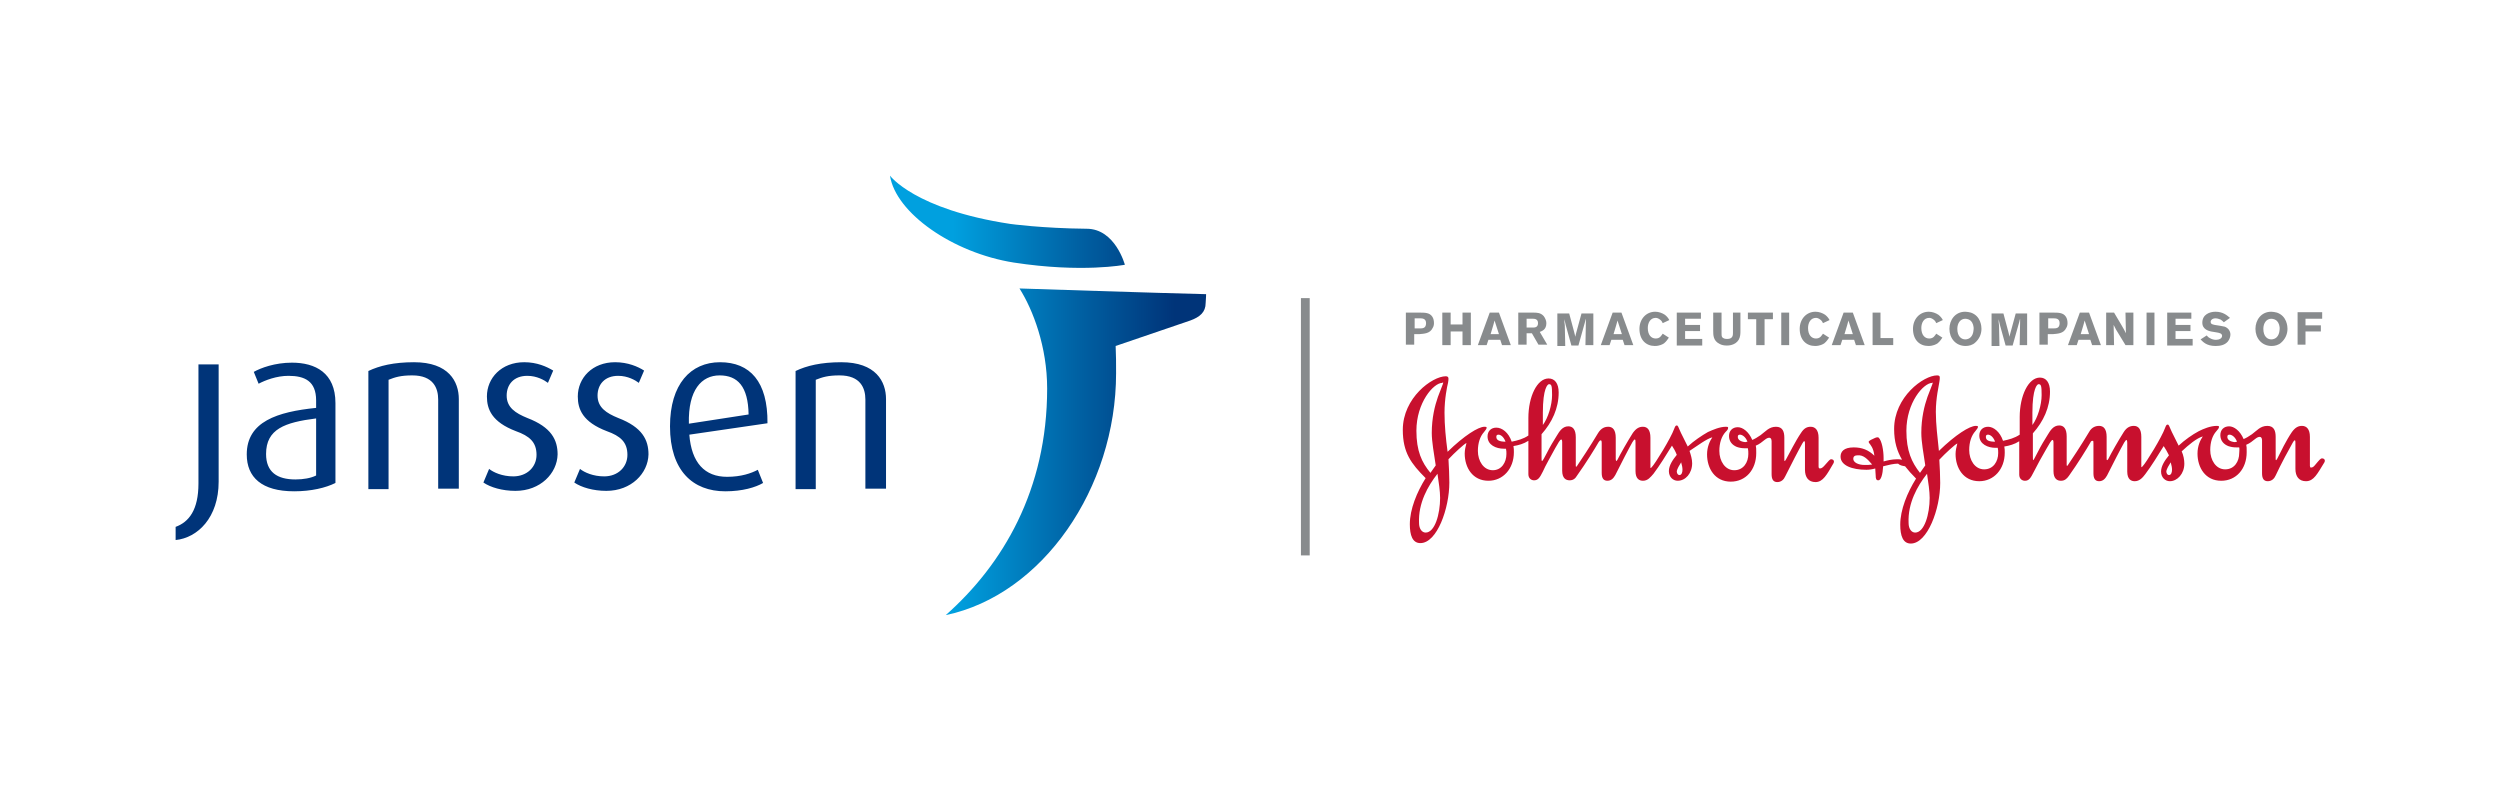 <?xml version="1.0" encoding="utf-8"?>
<!-- Generator: Adobe Illustrator 26.0.3, SVG Export Plug-In . SVG Version: 6.00 Build 0)  -->
<svg xmlns="http://www.w3.org/2000/svg" xmlns:xlink="http://www.w3.org/1999/xlink" version="1.1" id="Logo_with_clear_space" x="0px" y="0px" viewBox="0 0 569.4 180.1" style="enable-background:new 0 0 569.4 180.1;" xml:space="preserve" width="569.4" height="180.1">
<style type="text/css">
	.st0{fill:none;}
	.st1{fill:#C8102E;}
	.st2{fill:#888B8D;}
	.st3{fill:url(#Symbol_00000035496546682287201080000003219308615255832239_);}
	.st4{fill:#003479;}
</style>
<rect id="Clear_space_1_" class="st0" width="569.4" height="180.1"/>
<g id="Logo_with_tagline">
	<g id="Tagline">
		<path id="Johnson_x2B_Johnson_Signature_3_" class="st1" d="M328.7,87.2c0,0.2-0.5,1.3-1.2,3.2c-0.7,2-1.4,4.8-1.4,8.2    c0,2,0.5,4.7,0.9,7.4l-1.2,1.7c-2-2.4-3.2-5-3.2-9.6c0-6.4,3.9-10.9,5.9-10.9C328.7,87,328.7,87.1,328.7,87.2z M382.9,105.3    c0.2,0.7,0.3,1.2,0.3,1.7c0,0.6-0.2,1.2-0.7,1.2c-0.3,0-0.6-0.3-0.6-0.9C382,106.8,382.5,105.9,382.9,105.3z M327.4,107.9    c0.3,2,0.6,4,0.6,5.5c0,3.7-1.2,7.9-3.3,7.9c-0.8,0-1.5-0.8-1.5-2.2C323,114.6,325.2,110.7,327.4,107.9z M390,99.6    c-0.6,0.9-1.2,2.2-1.2,3.9c0,3.2,1.8,6.2,5.4,6.2c3.4,0,5.8-2.7,5.8-6.5c0-1.1,0-1.2-0.1-1.7c0.8-0.3,1.5-0.9,2-1.3    c0.5-0.4,0.8-0.5,1.1-0.5c0.3,0,0.5,0.3,0.5,0.8v7.5c0,1.2,0.4,1.8,1.3,1.8c0.9,0,1.5-0.6,1.8-1.3c1.3-2.6,3.1-6.1,3.9-7.5    c0.2-0.3,0.3-0.5,0.4-0.5c0.2,0,0.2,0.1,0.2,0.6v5.9c0,1.7,0.8,2.8,2.4,2.8c1.7,0,2.6-1.7,4.1-4.3c0.1-0.2,0.1-0.3,0.1-0.4    c0-0.3-0.3-0.5-0.6-0.5c-0.4,0-0.5,0.3-1.7,1.6c-0.2,0.2-0.5,0.5-0.9,0.5c-0.2,0-0.3-0.2-0.3-0.4v-6.6c0-1.8-0.8-2.5-1.8-2.5    c-0.8,0-1.5,0.3-2.2,1.4c-1.3,1.9-2.6,4.6-3.4,6c-0.1,0.1-0.2,0.4-0.3,0.4c-0.1,0-0.1-0.1-0.1-0.4v-4.9c0-1.4-0.4-2.5-1.9-2.5    c-1.6,0-2.4,1.1-3.5,1.9c-0.7,0.5-1.4,0.9-1.9,1.1c-0.8-1.9-2.2-2.9-3.3-2.9c-1.2,0-2,0.8-2,2c0,1.3,0.8,2.1,1.8,2.5    c0.6,0.2,1.1,0.3,1.9,0.3c0.2,0,0.4,0,0.6,0c0.1,0.4,0.1,0.9,0.1,1.3c0,1.9-1.1,3.7-3.2,3.7c-2.1,0-3.4-2.1-3.4-4.4    c0-1.8,0.5-3.3,1.4-4.3c0.4-0.4,0.6-0.6,0.6-1c0-0.2-0.3-0.2-0.5-0.2c-1.4,0-3,0.7-4.1,1.2c-1.4,0.8-3.2,2-4.6,3.3    c-0.7-1.5-1.5-2.9-1.9-3.9c-0.2-0.4-0.3-0.9-0.6-0.9c-0.3,0-0.4,0.3-0.6,0.8c-0.7,2-4.3,7.9-5.1,8.7c-0.1,0.1-0.2,0.2-0.2,0.2    c-0.1,0-0.1,0-0.1-0.3v-6.6c0-1.8-0.7-2.5-1.7-2.5c-0.8,0-1.5,0.3-2.3,1.4c-1.2,1.9-2.8,4.7-3.5,6.1c-0.1,0.2-0.2,0.3-0.3,0.3    c0,0-0.1-0.2-0.1-0.4v-4.9c0-1.8-0.7-2.5-1.7-2.5c-0.8,0-1.6,0.3-2.3,1.4c-1.6,2.7-4.3,6.8-4.8,7.5c-0.1,0.1-0.1,0.2-0.2,0.2    c-0.1,0-0.1-0.1-0.1-0.3v-6.4c0-1.8-0.7-2.5-1.7-2.5c-1.4,0-2.1,1.3-2.6,2.1c-0.7,1.1-1.6,2.6-2.3,4c-0.5,0.9-0.9,1.8-1.1,1.8    c-0.1,0-0.1-0.3-0.1-1v-5.1c2.4-2.7,3.9-5.9,3.9-9.5c0-2.1-0.9-3.2-2.3-3.2c-2.6,0-4.6,4.1-4.6,9v4c-1.2,0.8-2.4,1.1-3.8,1.4    c-0.7-2.1-2.2-3.2-3.5-3.2c-1.2,0-2,0.8-2,2c0,2,2,2.8,3.7,2.8h0.5c0.1,0.4,0.1,0.8,0.1,1.2c0,1.9-1.1,3.7-3.1,3.7    c-2.1,0-3.4-2.1-3.4-4.4c0-1.8,0.5-3.3,1.4-4.3c0.3-0.4,0.6-0.7,0.6-1c0-0.2-0.3-0.2-0.5-0.2c-1.4,0-4.6,2-8.4,5.7    c-0.4-3-0.7-6-0.7-8.9c0-3.2,0.6-6,0.8-6.8c0.1-0.5,0.1-0.8,0.1-1c0-0.3-0.2-0.5-0.6-0.5c-3.1,0-9.8,4.9-9.8,12.2    c0,5.2,1.9,7.7,5.2,11c-2,3.2-3.6,7.1-3.6,10.5c0,2.5,0.6,4.3,2.4,4.3c3.8,0,6.6-7.9,6.6-13.8c0-1.7-0.1-3.5-0.2-5.3    c1.4-1.5,3.6-3.5,4.1-3.7c-0.2,0.8-0.4,1.6-0.4,2.4c0,3.2,1.8,6.2,5.4,6.2c3.3,0,5.8-2.7,5.8-6.5c0-0.5,0-0.9-0.1-1.4    c1.2-0.2,2.3-0.5,3.4-1.2v7.6c0,1,0.7,1.4,1.3,1.4c0.9,0,1.3-0.6,2-2c0.5-1.2,2-3.8,2.8-5.3c0.7-1.2,1.1-2,1.4-2    c0.1,0,0.2,0.2,0.2,0.6v6.5c0,1.8,0.9,2.2,1.7,2.2c0.8,0,1.3-0.4,1.7-1.1c2-2.8,4.1-6.2,4.9-7.6c0.2-0.3,0.3-0.4,0.5-0.4    c0.1,0,0.2,0.1,0.2,0.6v6.8c0,1.2,0.4,1.8,1.3,1.8c0.9,0,1.4-0.6,1.8-1.3c1.3-2.6,3.1-6.1,3.9-7.5c0.2-0.3,0.4-0.6,0.5-0.6    c0.2,0,0.2,0.2,0.2,0.7v6.5c0,1.8,0.9,2.2,1.7,2.2c1.1,0,1.7-0.8,2.4-1.6c1.3-1.7,3.1-4.6,4.2-6.4c0.4,0.6,0.8,1.3,1.1,2.1    c-0.9,1.1-1.8,2.4-1.8,3.7c0,1.4,1,2.2,2,2.2c1.8,0,3.3-1.7,3.3-4c0-0.9-0.3-1.9-0.6-2.8C386.8,101.4,388.6,100,390,99.6z     M351.4,94c0-5.6,1.1-6.5,1.4-6.5c0.6,0,0.7,0.4,0.7,2.5c0,2.2-0.9,5.2-2.1,6.8V94z M340.8,99.5c0-0.4,0.2-0.5,0.5-0.5    c0.5,0,1.2,0.5,1.6,1.6C341.6,100.6,340.8,100.3,340.8,99.5z M395.8,99.5c0-0.4,0.2-0.5,0.5-0.5c0.5,0,1.3,0.5,1.7,1.6    c-0.2,0-0.4,0.1-0.5,0.1C396.5,100.6,395.8,100.2,395.8,99.5z M426.4,105.8c-0.7,0.1-1,0.1-1.7,0.1c-1.5,0-2.6-0.6-2.6-1.4    c0-0.5,0.3-0.8,1-0.8C424.4,103.6,425.3,104.5,426.4,105.8z M433.9,106.2c0.7,0.9,1.5,1.8,2.5,2.8c-2,3.2-3.6,7.1-3.6,10.5    c0,2.5,0.6,4.3,2.4,4.3c3.8,0,6.7-7.9,6.7-13.8c0-1.7-0.1-3.5-0.2-5.3c1.4-1.5,3.6-3.5,4.1-3.7c-0.2,0.8-0.4,1.6-0.4,2.4    c0,3.2,1.8,6.2,5.4,6.2c3.3,0,5.8-2.7,5.8-6.5c0-0.5,0-0.9-0.1-1.4c1.2-0.2,2.3-0.5,3.4-1.2v7.6c0,1,0.7,1.4,1.3,1.4    c0.9,0,1.3-0.6,2-2c0.6-1.2,2-3.8,2.9-5.3c0.7-1.2,1.1-2,1.4-2c0.1,0,0.2,0.2,0.2,0.6v6.5c0,1.8,0.9,2.2,1.7,2.2    c0.8,0,1.3-0.4,1.8-1.1c2-2.8,4.1-6.2,4.9-7.6c0.1-0.3,0.3-0.4,0.5-0.4c0.2,0,0.2,0.1,0.2,0.6v6.8c0,1.2,0.4,1.8,1.3,1.8    c0.9,0,1.4-0.6,1.8-1.3c1.3-2.6,3.1-6.1,3.9-7.5c0.2-0.3,0.4-0.6,0.5-0.6c0.1,0,0.2,0.2,0.2,0.7v6.5c0,1.8,0.9,2.2,1.7,2.2    c1.1,0,1.8-0.8,2.4-1.6c1.3-1.7,3.1-4.6,4.2-6.4c0.4,0.6,0.8,1.3,1.2,2.1c-0.9,1.1-1.8,2.4-1.8,3.7c0,1.4,1,2.2,2,2.2    c1.7,0,3.3-1.7,3.3-4c0-0.9-0.2-1.9-0.6-2.8c1.6-1.5,3.4-3,4.8-3.4c-0.6,0.9-1.2,2.2-1.2,3.9c0,3.2,1.8,6.2,5.4,6.2    c3.4,0,5.8-2.7,5.8-6.5c0-1.1,0-1.2-0.1-1.7c0.8-0.3,1.5-0.9,2-1.3c0.5-0.4,0.8-0.5,1.1-0.5c0.3,0,0.5,0.3,0.5,0.8v7.5    c0,1.2,0.4,1.8,1.3,1.8c0.9,0,1.5-0.6,1.8-1.3c1.2-2.6,3.1-6.1,3.9-7.5c0.2-0.3,0.3-0.5,0.4-0.5c0.2,0,0.2,0.1,0.2,0.6v5.9    c0,1.7,0.8,2.8,2.4,2.8c1.8,0,2.6-1.7,4.2-4.3c0.1-0.2,0.1-0.3,0.1-0.4c0-0.3-0.3-0.5-0.6-0.5c-0.4,0-0.6,0.3-1.7,1.6    c-0.2,0.2-0.4,0.5-0.9,0.5c-0.1,0-0.2-0.2-0.2-0.4v-6.6c0-1.8-0.8-2.5-1.8-2.5c-0.8,0-1.5,0.3-2.3,1.4c-1.3,1.9-2.6,4.6-3.3,6    c-0.1,0.1-0.2,0.4-0.3,0.4c-0.1,0-0.1-0.1-0.1-0.4v-4.9c0-1.4-0.4-2.5-1.9-2.5c-1.6,0-2.4,1.1-3.5,1.9c-0.7,0.5-1.4,0.9-1.9,1.1    c-0.8-1.9-2.2-2.9-3.3-2.9c-1.2,0-2,0.8-2,2c0,1.3,0.8,2.1,1.8,2.5c0.6,0.2,1.1,0.3,1.9,0.3c0.2,0,0.4,0,0.6,0    c0.1,0.4,0,0.9,0,1.3c0,1.9-1.1,3.7-3.2,3.7c-2.1,0-3.4-2.1-3.4-4.4c0-1.8,0.5-3.3,1.4-4.3c0.3-0.4,0.6-0.6,0.6-1    c0-0.2-0.3-0.2-0.5-0.2c-1.5,0-3.1,0.7-4.1,1.2c-1.5,0.8-3.2,2-4.6,3.3c-0.7-1.5-1.5-2.9-1.9-3.9c-0.2-0.4-0.3-0.9-0.6-0.9    c-0.3,0-0.4,0.3-0.6,0.8c-0.7,2-4.3,7.9-5.1,8.7c-0.1,0.1-0.2,0.2-0.2,0.2c-0.1,0-0.1,0-0.1-0.3v-6.6c0-1.8-0.7-2.5-1.7-2.5    c-0.8,0-1.6,0.3-2.3,1.4c-1.2,1.9-2.8,4.7-3.5,6.1c-0.1,0.2-0.2,0.3-0.3,0.3c-0.1,0-0.1-0.2-0.1-0.4v-4.9c0-1.8-0.7-2.5-1.7-2.5    c-0.8,0-1.7,0.3-2.3,1.4c-1.6,2.7-4.3,6.8-4.8,7.5c-0.1,0.1-0.1,0.2-0.2,0.2c-0.1,0-0.1-0.1-0.1-0.3v-6.4c0-1.8-0.7-2.5-1.7-2.5    c-1.4,0-2.1,1.3-2.6,2.1c-0.7,1.1-1.6,2.6-2.3,4c-0.5,0.9-0.9,1.8-1,1.8c-0.1,0-0.1-0.3-0.1-1v-5.1c2.4-2.7,3.9-5.9,3.9-9.5    c0-2.1-0.9-3.2-2.3-3.2c-2.6,0-4.6,4.1-4.6,9v4c-1.2,0.8-2.4,1.1-3.8,1.4c-0.7-2.1-2.2-3.2-3.4-3.2c-1.2,0-2,0.8-2,2    c0,2,2,2.8,3.7,2.8h0.5c0.1,0.4,0.1,0.8,0.1,1.2c0,1.9-1.1,3.7-3.2,3.7c-2.1,0-3.4-2.1-3.4-4.4c0-1.8,0.5-3.3,1.4-4.3    c0.3-0.4,0.6-0.7,0.6-1c0-0.2-0.3-0.2-0.5-0.2c-1.4,0-4.6,2-8.4,5.7c-0.3-3-0.7-6-0.7-8.9c0-3.2,0.7-6,0.8-6.8    c0.1-0.5,0.1-0.8,0.1-1c0-0.3-0.1-0.5-0.6-0.5c-3.1,0-9.8,4.9-9.8,12.2c0,3,0.7,5.1,1.8,7c-0.4-0.1-0.8-0.1-1.1-0.1    c-1.2,0-2.4,0.3-3.1,0.5v-0.8c0-1.7-0.4-3.9-1.1-4.6c-0.1-0.1-0.2-0.1-0.3-0.1c-0.3,0-0.7,0.2-1.1,0.4c-0.5,0.2-0.9,0.5-0.9,0.6    c0,0.1,0,0.1,0.1,0.3c0.3,0.4,1,1.1,1.2,2.9c-1.3-1.3-2.8-1.9-4.7-1.9c-2.3,0-3,1-3,2.1c0,2,2.6,3,5.9,3c0.6,0,1.3-0.1,2-0.3    c0,0.6,0.1,1.1,0.1,1.6c0,0.7,0.1,1.1,0.6,1.1c0.6,0,1-1.3,1.1-3.2c1.2-0.3,2.4-0.6,3.4-0.6C432.7,106,433.3,106.1,433.9,106.2z     M440.2,87.2c0,0.2-0.5,1.3-1.2,3.2c-0.7,2-1.4,4.8-1.4,8.2c0,2,0.5,4.7,0.9,7.4l-1.2,1.7c-1.9-2.4-3.1-5-3.1-9.6    c0-6.4,3.9-10.9,5.9-10.9C440.2,87,440.2,87.1,440.2,87.2z M494.4,105.3c0.2,0.7,0.3,1.2,0.3,1.7c0,0.6-0.2,1.2-0.7,1.2    c-0.3,0-0.6-0.3-0.6-0.9C493.5,106.8,494,105.9,494.4,105.3z M438.9,107.9c0.3,2,0.6,4,0.6,5.5c0,3.7-1.2,7.9-3.3,7.9    c-0.8,0-1.5-0.8-1.5-2.2C434.5,114.6,436.7,110.7,438.9,107.9z M462.9,94c0-5.6,1.1-6.5,1.4-6.5c0.6,0,0.7,0.4,0.7,2.5    c0,2.2-0.9,5.2-2.1,6.8V94z M452.3,99.5c0-0.4,0.2-0.5,0.5-0.5c0.5,0,1.2,0.5,1.6,1.6C453,100.6,452.3,100.3,452.3,99.5z     M507.3,99.5c0-0.4,0.2-0.5,0.5-0.5c0.5,0,1.3,0.5,1.7,1.6c-0.1,0-0.4,0.1-0.5,0.1C508,100.6,507.3,100.2,507.3,99.5z"/>
		<path id="Pharmaceutical_Companies_of_1_" class="st2" d="M320.3,71.2h3c1.2,0,2.3,0,2.9,0.9c0.3,0.4,0.4,1,0.4,1.5    c0,0.4-0.1,0.8-0.3,1.1c-0.6,1.3-2,1.3-3,1.4h-1.2v2.4h-1.9V71.2z M322.2,72.6v2.2h1.1c0.7,0,1.5,0,1.5-1.2c0-1.1-0.9-1.1-1.5-1.1    H322.2z M335,71.2v7.4h-1.9v-3.1h-2.7v3.1h-1.9v-7.4h1.9v2.7h2.7v-2.7H335z M341.4,71.2l2.7,7.4h-2l-0.4-1.2h-2.7l-0.4,1.2h-2    l2.7-7.4H341.4z M340.4,73c-0.1,0.4-0.2,0.8-0.3,1.1c-0.2,0.6-0.4,1.4-0.6,2h1.9L340.4,73z M345.9,71.2h3.3c0.8,0,1.7,0,2.4,0.8    c0.3,0.4,0.6,1,0.6,1.6c0,1.5-1,1.8-1.5,2l1.7,2.9h-2l-1.5-2.6h-1.2v2.6h-1.9V71.2z M347.7,72.6v2h1.5c0.3,0,1.1,0,1.1-1    c0-0.9-0.7-1-1.1-1H347.7z M362.9,71.2v7.4h-1.8l0.1-5.3l0-0.7l-0.1,0.3c-0.1,0.4-0.1,0.5-0.2,0.8l-1.4,5h-1.6l-1.3-4.7l-0.3-1.3    c0,0.6,0,0.7,0.1,1.4l0.1,4.7h-1.8v-7.4h2.7l1.1,4.1l0.3,1.2c0.1-0.5,0.1-0.6,0.2-0.9l1.2-4.4H362.9z M369.3,71.2l2.7,7.4h-2    l-0.4-1.2H367l-0.4,1.2h-2l2.7-7.4H369.3z M368.4,73c-0.1,0.4-0.2,0.8-0.3,1.1c-0.2,0.6-0.4,1.4-0.6,2h1.9L368.4,73z M380.1,76.9    c-0.3,0.4-0.5,0.8-1.1,1.3c-0.3,0.2-1,0.6-2.1,0.6c-2,0-3.5-1.4-3.5-3.9c0-2.2,1.5-3.9,3.6-3.9c0.8,0,1.6,0.3,2.2,0.7    c0.5,0.4,0.8,0.8,1,1.2l-1.5,0.7c-0.1-0.2-0.2-0.5-0.6-0.8c-0.4-0.3-0.7-0.4-1-0.4c-1.2,0-1.8,1.1-1.8,2.3c0,1.6,0.8,2.4,1.8,2.4    c1,0,1.3-0.7,1.6-1.1L380.1,76.9z M381.9,71.2h5.5v1.4h-3.6V74h3.4v1.4h-3.4v1.8h3.9v1.5h-5.8V71.2z M396.4,71.2v4.1    c0,0.7,0,1.4-0.4,2.1c-0.8,1.3-2.4,1.3-2.7,1.3c-0.6,0-1.2-0.1-1.7-0.4c-1.4-0.7-1.4-2-1.4-3v-4.1h1.9v4.6c0,0.4,0,0.7,0.1,0.9    c0.2,0.4,0.7,0.5,1.2,0.5c1.3,0,1.3-0.9,1.3-1.4v-4.6H396.4z M398.1,71.2h5.7v1.5h-1.9v5.9h-1.9v-5.9h-1.9V71.2z M407.5,71.2v7.4    h-1.8v-7.4H407.5z M416.6,76.9c-0.3,0.4-0.5,0.8-1.1,1.3c-0.3,0.2-1,0.6-2.1,0.6c-2,0-3.5-1.4-3.5-3.9c0-2.2,1.5-3.9,3.6-3.9    c0.8,0,1.6,0.3,2.2,0.7c0.5,0.4,0.8,0.8,1,1.2l-1.5,0.7c-0.1-0.2-0.2-0.5-0.6-0.8c-0.4-0.3-0.7-0.4-1-0.4c-1.2,0-1.8,1.1-1.8,2.3    c0,1.6,0.8,2.4,1.8,2.4c1,0,1.3-0.7,1.6-1.1L416.6,76.9z M422,71.2l2.7,7.4h-2l-0.4-1.2h-2.7l-0.4,1.2h-2l2.7-7.4H422z M421,73    c-0.1,0.4-0.2,0.8-0.3,1.1c-0.2,0.6-0.4,1.4-0.6,2h1.9L421,73z M426.5,71.2h1.8V77h2.9v1.6h-4.7V71.2z M442.4,76.9    c-0.3,0.4-0.5,0.8-1.1,1.3c-0.3,0.2-1,0.6-2.1,0.6c-2,0-3.5-1.4-3.5-3.9c0-2.2,1.5-3.9,3.6-3.9c0.8,0,1.6,0.3,2.2,0.7    c0.5,0.4,0.8,0.8,1,1.2l-1.5,0.7c-0.1-0.2-0.2-0.5-0.6-0.8c-0.4-0.3-0.7-0.4-1-0.4c-1.2,0-1.8,1.1-1.8,2.3c0,1.6,0.8,2.4,1.8,2.4    c1,0,1.3-0.7,1.6-1.1L442.4,76.9z M447.7,78.8c-2.3,0-3.7-1.8-3.7-3.9c0-2,1.3-3.9,3.6-3.9c0.4,0,0.9,0.1,1.3,0.2    c2.3,0.8,2.4,3.2,2.4,3.7c0,1.3-0.6,2.4-1.4,3.1C449.3,78.6,448.4,78.8,447.7,78.8z M448.9,73.1c-0.3-0.3-0.8-0.5-1.3-0.5    c-1.1,0-1.8,1-1.8,2.3c0,1.8,1,2.4,1.8,2.4c0.9,0,1.8-0.6,1.9-2.2C449.6,74.3,449.3,73.5,448.9,73.1z M461.7,71.2v7.4H460l0.1-5.3    l0-0.7l-0.1,0.3c-0.1,0.4-0.1,0.5-0.2,0.8l-1.4,5h-1.6l-1.3-4.7l-0.3-1.3c0,0.6,0,0.7,0.1,1.4l0.1,4.7h-1.8v-7.4h2.7l1.1,4.1    l0.3,1.2c0.1-0.5,0.1-0.6,0.2-0.9l1.2-4.4H461.7z M464.6,71.2h3c1.2,0,2.3,0,2.9,0.9c0.3,0.4,0.4,1,0.4,1.5c0,0.4-0.1,0.8-0.3,1.1    c-0.6,1.3-2,1.3-3,1.4h-1.2v2.4h-1.9V71.2z M466.5,72.6v2.2h1.1c0.7,0,1.5,0,1.5-1.2c0-1.1-0.9-1.1-1.5-1.1H466.5z M475.8,71.2    l2.7,7.4h-2l-0.4-1.2h-2.7l-0.4,1.2h-2l2.7-7.4H475.8z M474.8,73c-0.1,0.4-0.2,0.8-0.3,1.1c-0.2,0.6-0.4,1.4-0.6,2h1.9L474.8,73z     M479.7,71.2h1.8l1.6,2.7c0.6,1,0.8,1.4,1.1,2l-0.1-4.7h1.8v7.4h-1.8l-1.4-2.3c-0.7-1.1-0.8-1.3-1.3-2.3l0.1,4.6h-1.8V71.2z     M490.7,71.2v7.4h-1.8v-7.4H490.7z M493.6,71.2h5.5v1.4h-3.6V74h3.4v1.4h-3.4v1.8h3.9v1.5h-5.8V71.2z M502.6,76.4    c0.2,0.2,0.3,0.4,0.7,0.6c0.5,0.3,1,0.4,1.4,0.4c0.7,0,1.4-0.3,1.4-0.9c0-0.6-0.7-0.7-1.3-0.8c-0.4-0.1-0.8-0.1-1.2-0.2    c-0.4-0.1-2-0.4-2-2c0-1.9,1.7-2.5,3-2.5c1.7,0,2.6,0.8,3.3,1.4l-1.4,1c-0.2-0.2-0.4-0.4-0.7-0.6c-0.3-0.1-0.7-0.3-1.2-0.3    c-0.7,0-1.1,0.4-1.1,0.8c0,0.6,0.6,0.6,0.9,0.7c0.8,0.1,1.8,0.3,2.3,0.4c0.8,0.3,1.3,1,1.3,1.8c0,0.5-0.2,1.1-0.6,1.6    c-0.7,0.8-1.7,1-2.8,1c-2.1,0-2.9-1-3.4-1.5L502.6,76.4z M517.4,78.8c-2.3,0-3.7-1.8-3.7-3.9c0-2,1.3-3.9,3.6-3.9    c0.4,0,0.9,0.1,1.3,0.2c2.3,0.8,2.4,3.2,2.4,3.7c0,1.3-0.6,2.4-1.4,3.1C519,78.6,518.1,78.8,517.4,78.8z M518.6,73.1    c-0.3-0.3-0.8-0.5-1.3-0.5c-1.1,0-1.8,1-1.8,2.3c0,1.8,1,2.4,1.8,2.4c0.9,0,1.8-0.6,1.9-2.2C519.3,74.3,519,73.5,518.6,73.1z     M528.9,71.2v1.4h-3.8v1.5h3.5v1.4h-3.5v3h-1.8v-7.4H528.9z"/>
		<rect id="Bar_2_" x="296.3" y="67.9" class="st2" width="2" height="58.6"/>
	</g>
	<g id="Logo">
		
			<linearGradient id="Symbol_00000080892344585917091650000008158703851886631847_" gradientUnits="userSpaceOnUse" x1="202.72" y1="90.04" x2="274.72" y2="90.04">
			<stop offset="0.2" style="stop-color:#00A0DF"/>
			<stop offset="0.582" style="stop-color:#0063A5"/>
			<stop offset="0.9" style="stop-color:#003479"/>
		</linearGradient>
		<path id="Symbol_1_" style="fill:url(#Symbol_00000080892344585917091650000008158703851886631847_);" d="M256.2,60.3    c0,0-9.7,1.9-25.3-0.5C217,57.6,204,48.5,202.7,40c0,0,5.6,7.7,27.4,11c0,0,7.2,1,17.4,1.1C254,52.1,256.2,60.3,256.2,60.3z     M274.7,67c-9.2-0.2-42.5-1.3-42.5-1.3c3.1,4.9,6.3,13.3,6.3,22.8c0,23.1-10.1,40.1-23.1,51.6c22-4.6,38.8-28.9,38.8-55.1    c0-2.1,0-4.3-0.1-6.2l17-5.8c2.2-0.8,3.5-1.9,3.5-4C274.7,67.7,274.7,67,274.7,67z"/>
		<path id="Wordmark_1_" class="st4" d="M40,123v-3c3-1.1,5.2-3.8,5.2-9.9V83h4.6v26.7C49.8,117.9,45,122.5,40,123z M67,111.9    c-7.4,0-10.8-3.2-10.8-8.4c0-7.5,7-9.7,15.8-10.6v-1.7c0-4.4-2.6-5.6-6.3-5.6c-2.7,0-5.3,1-6.8,1.8l-1.1-2.7    c1.6-0.9,4.8-2.1,8.7-2.1c5.3,0,9.9,2.3,9.9,9.2v18.2C74.2,111.1,70.9,111.9,67,111.9z M72,95.3c-7.1,0.9-11.4,2.4-11.4,8.1    c0,4.1,2.5,5.8,6.7,5.8c1.8,0,3.5-0.3,4.7-0.9V95.3z M99.8,111.4V91c0-2.6-1.1-5.5-5.9-5.5c-2.6,0-3.9,0.4-5.4,1v24.9h-4.6V84.5    c2.5-1.2,5.8-2,10.4-2c7.9,0,10.2,4.4,10.2,8.4v20.4H99.8z M117.4,111.8c-3,0-5.7-0.8-7.3-1.9l1.3-3.1c1,0.8,3,1.7,5.5,1.7    c3.2,0,5.3-2.2,5.3-4.9c0-2.9-1.6-4.3-4.7-5.4c-5.5-2.1-6.6-5-6.6-7.9c0-4.2,3.3-7.8,8.5-7.8c2.9,0,5.1,1,6.6,1.9l-1.2,2.8    c-0.8-0.6-2.5-1.6-4.7-1.6c-3.1,0-4.7,2-4.7,4.5c0,2.7,2,4,4.7,5.1c5.5,2.1,6.9,5,6.9,8.3C126.9,107.8,123.1,111.8,117.4,111.8z     M138.1,111.8c-3,0-5.7-0.8-7.3-1.9l1.3-3.1c1,0.8,3,1.7,5.5,1.7c3.2,0,5.3-2.2,5.3-4.9c0-2.9-1.6-4.3-4.7-5.4    c-5.5-2.1-6.6-5-6.6-7.9c0-4.2,3.3-7.8,8.5-7.8c2.9,0,5.2,1,6.6,1.9l-1.2,2.8c-0.8-0.6-2.5-1.6-4.7-1.6c-3.1,0-4.7,2-4.7,4.5    c0,2.7,2,4,4.7,5.1c5.5,2.1,6.9,5,6.9,8.3C147.6,107.8,143.8,111.8,138.1,111.8z M157,99c0.5,6.4,3.5,9.6,8.6,9.6    c3.2,0,5.5-0.8,7-1.6l1.2,3c-1.7,1-4.7,1.9-8.6,1.9c-7.4,0-12.6-4.7-12.6-14.8c0-9.6,4.7-14.6,11.4-14.6c6.8,0,10.9,4.4,10.8,13.9    L157,99z M163.9,85.5c-4.1,0-7.2,3.3-7,11l13.6-2.1C170.4,88,168,85.5,163.9,85.5z M197.1,111.4V91c0-2.6-1.1-5.5-5.9-5.5    c-2.6,0-3.9,0.4-5.4,1v24.9h-4.6V84.5c2.5-1.2,5.8-2,10.4-2c7.9,0,10.2,4.4,10.2,8.4v20.4H197.1z"/>
	</g>
</g>
</svg>
